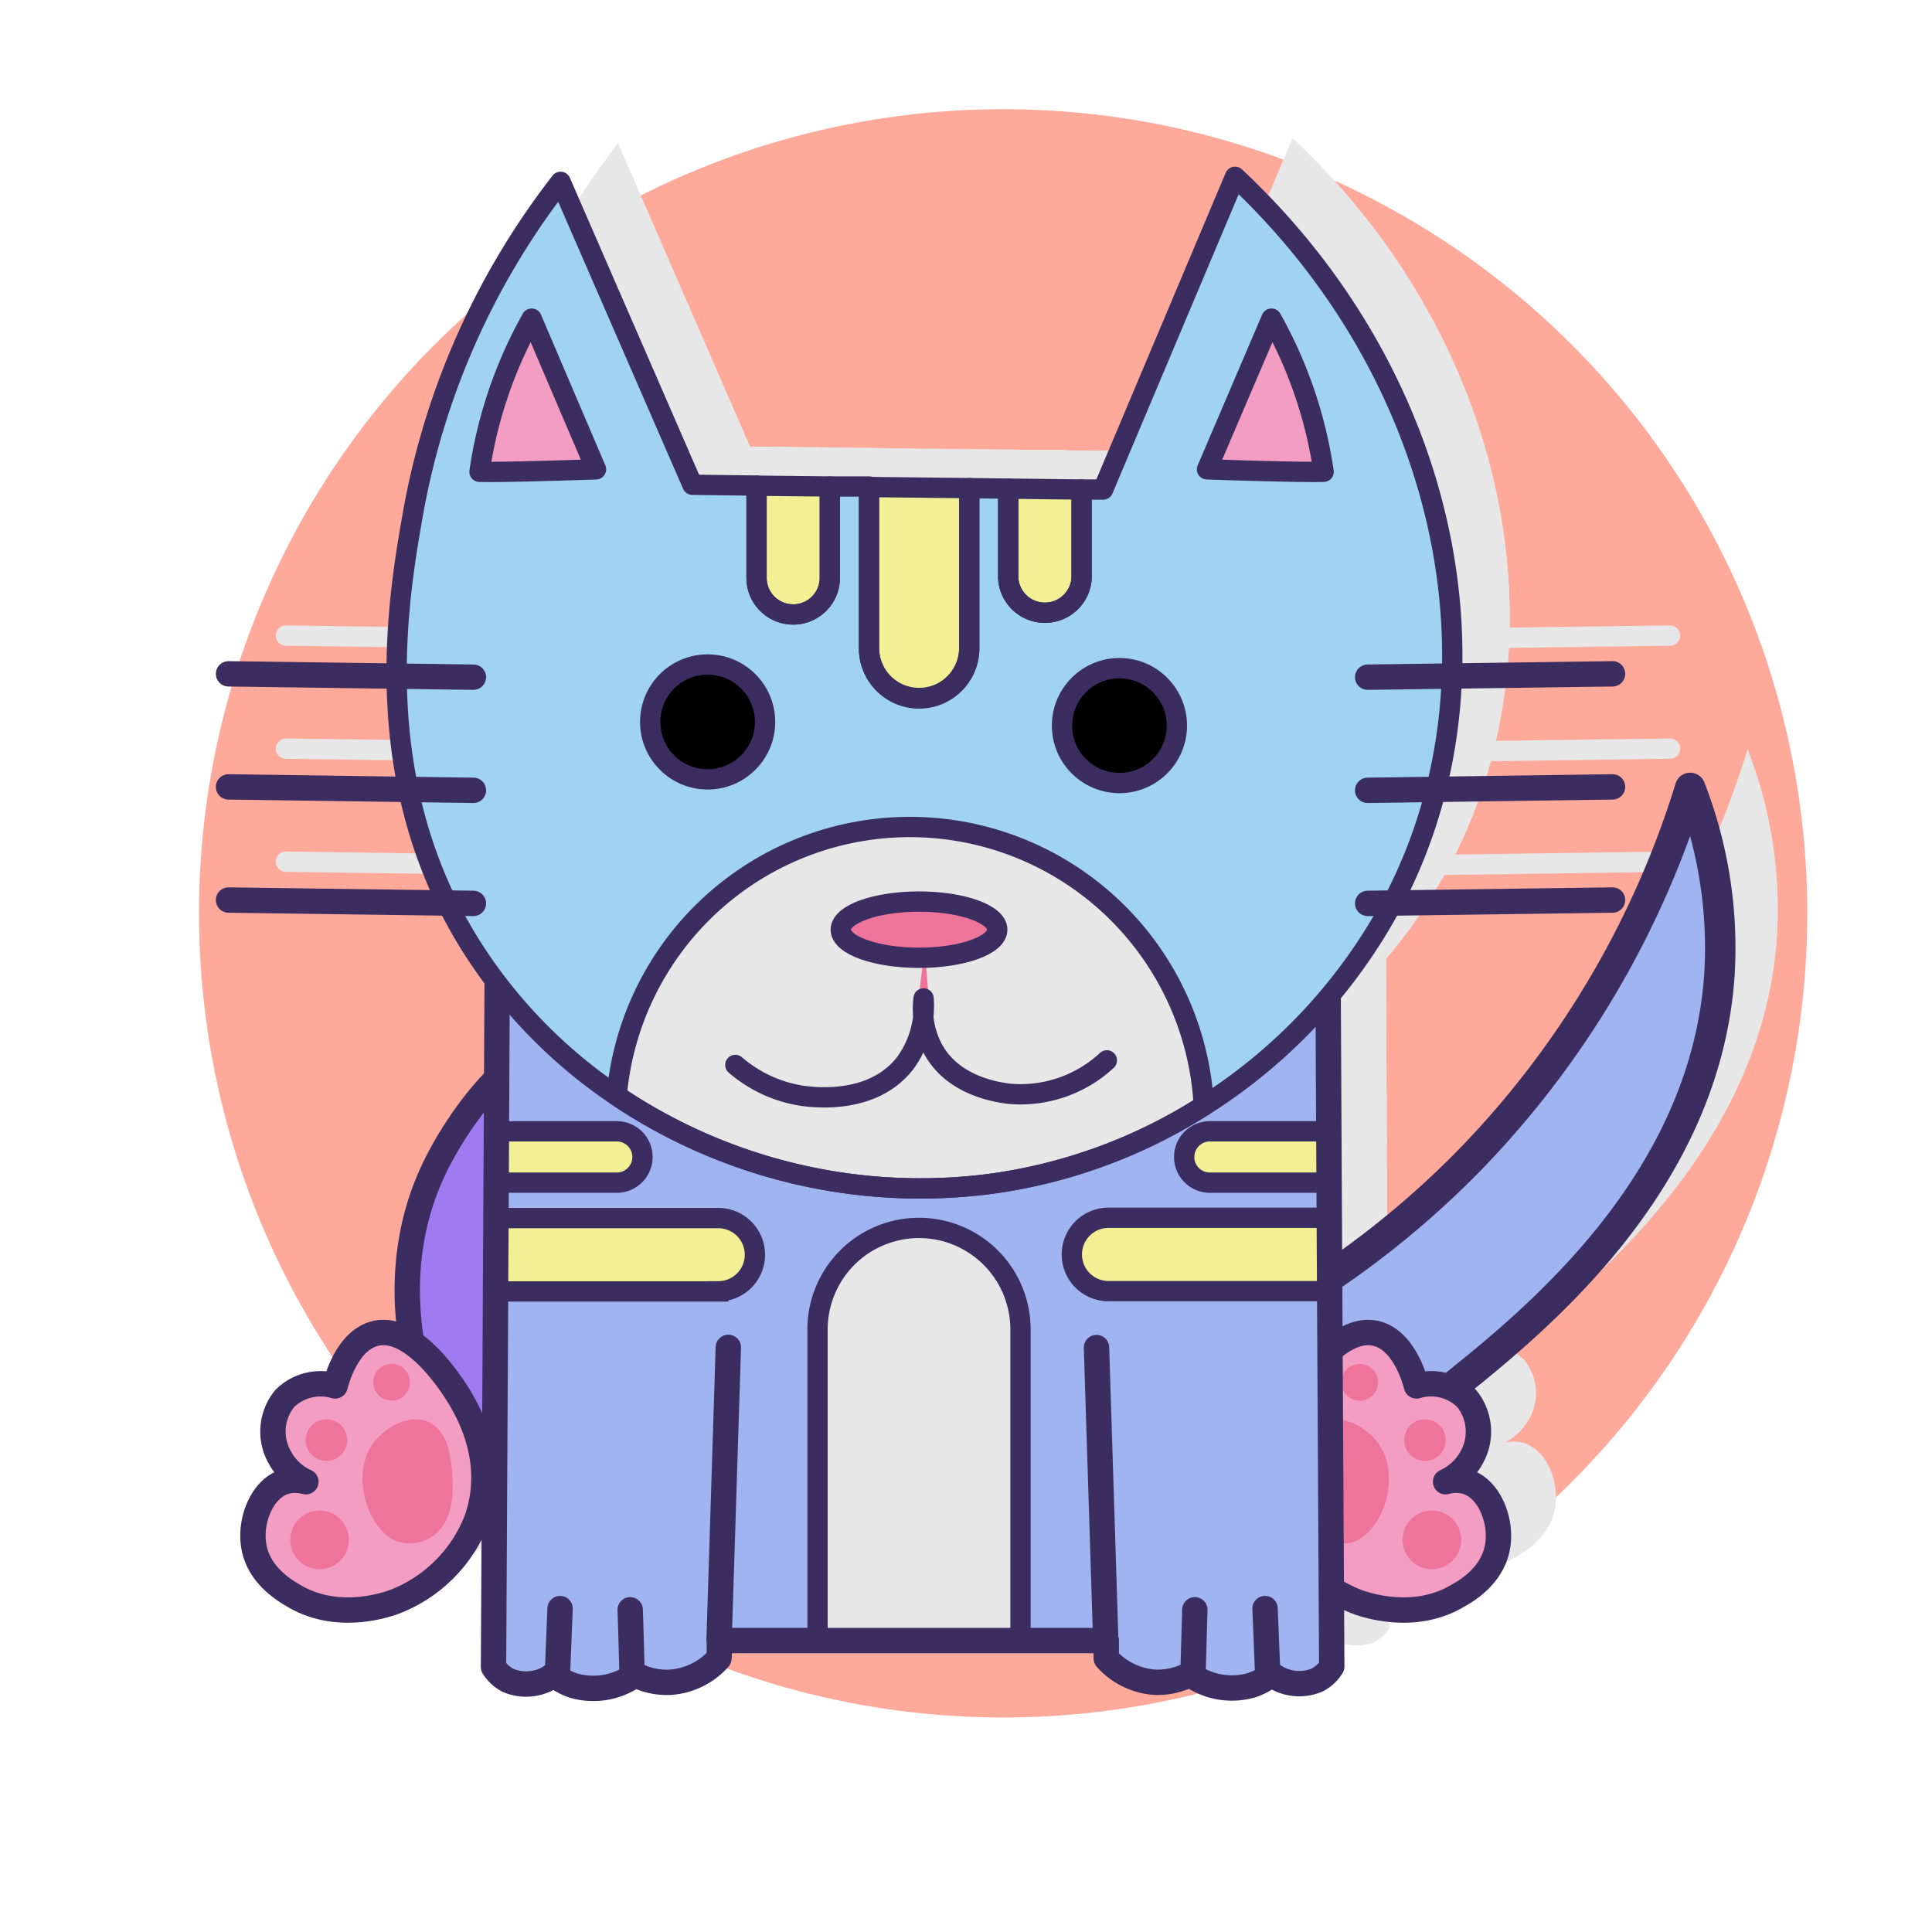 <svg xmlns="http://www.w3.org/2000/svg" viewBox="0 0 190.38 190.38"><defs><style> .cls-1 { fill: #fff; } .cls-2 { fill: #ffa99b; } .cls-3 { fill: #e6e7e6; } .cls-11, .cls-13, .cls-16, .cls-17, .cls-18, .cls-4, .cls-6, .cls-8 { fill: none; } .cls-4 { stroke: #e6e7e6; } .cls-18, .cls-4, .cls-6, .cls-8 { stroke-linecap: round; stroke-linejoin: round; } .cls-13, .cls-18, .cls-4 { stroke-width: 2px; } .cls-5 { fill: #a0b4f1; } .cls-13, .cls-18, .cls-6, .cls-8 { stroke: #3b2d60; } .cls-6 { stroke-width: 3px; } .cls-7 { fill: #a07af1; } .cls-8 { stroke-width: 2.5px; } .cls-9 { fill: #f49dc2; } .cls-10 { fill: #ef749c; } .cls-12 { fill: #f2ef95; } .cls-13, .cls-15, .cls-16, .cls-17 { stroke-miterlimit: 10; } .cls-14 { fill: #a0d2f1; } .cls-15, .cls-16 { stroke: #231f20; } .cls-17 { stroke: #ef749c; } </style></defs><g id="Layer_4" data-name="Layer 4"><rect class="cls-1" width="190.38" height="190.38"></rect></g><g id="Layer_3" data-name="Layer 3"><circle id="Circle" class="cls-2" cx="98.85" cy="90" r="79.24"></circle><g><g><path class="cls-3" d="M127.16,128.05a90,90,0,0,0,23.61-17.34A91.13,91.13,0,0,0,172.44,74.1a43.39,43.39,0,0,1,2.89,18.3C174,113.15,157,126.78,148.9,133.23a88,88,0,0,1-22.7,13.12Z" transform="translate(-0.23 -0.23)"></path><path class="cls-3" d="M127.16,128.05a90,90,0,0,0,23.61-17.34A91.13,91.13,0,0,0,172.44,74.1a43.39,43.39,0,0,1,2.89,18.3C174,113.15,157,126.78,148.9,133.23a88,88,0,0,1-22.7,13.12Z" transform="translate(-0.23 -0.23)"></path><path class="cls-3" d="M60.37,100.11C57,98.9,51.1,106.31,48.49,112c-5.38,11.7-1.87,26.85,9.31,38.22C65.38,111.46,63.76,101.33,60.37,100.11Z" transform="translate(-0.23 -0.23)"></path><path class="cls-3" d="M60.37,100.11C57,98.9,51.1,106.31,48.49,112c-5.38,11.7-1.87,26.85,9.31,38.22C65.38,111.46,63.76,101.33,60.37,100.11Z" transform="translate(-0.23 -0.23)"></path><g><path class="cls-3" d="M145.47,133c-.2-.76-1.24-4.41-3.86-5.14-4-1.13-8.1,5.71-8.51,6.42-.81,1.4-3.59,6.19-1.6,11.88a14.07,14.07,0,0,0,8.35,8.19c.83.28,5.45,1.81,9.63-.64,1-.56,3.56-2.09,4-5,.38-2.44-.81-5.55-3.06-6.26a3.64,3.64,0,0,0-2.08,0,5.68,5.68,0,0,0,2.57-2.41,5.14,5.14,0,0,0-.49-5.78A4.91,4.91,0,0,0,145.47,133Z" transform="translate(-0.23 -0.23)"></path><path class="cls-3" d="M145.47,133c-.2-.76-1.24-4.41-3.86-5.14-4-1.13-8.1,5.71-8.51,6.42-.81,1.4-3.59,6.19-1.6,11.88a14.07,14.07,0,0,0,8.35,8.19c.83.28,5.45,1.81,9.63-.64,1-.56,3.56-2.09,4-5,.38-2.44-.81-5.55-3.06-6.26a3.64,3.64,0,0,0-2.08,0,5.68,5.68,0,0,0,2.57-2.41,5.14,5.14,0,0,0-.49-5.78A4.91,4.91,0,0,0,145.47,133Z" transform="translate(-0.23 -0.23)"></path><path class="cls-3" d="M141.85,138.89c-1.12-1.7-3.6-3.14-5.53-2.33-2.17.91-2.34,4.09-2.41,5.46-.06,1.14-.23,4.38,2,5.86a4.18,4.18,0,0,0,3.21.56C142.08,147.55,144,142.11,141.85,138.89Z" transform="translate(-0.23 -0.23)"></path><circle class="cls-3" cx="146.76" cy="147.97" r="2.89"></circle><circle class="cls-3" cx="146.08" cy="138.14" r="2.05"></circle><circle class="cls-3" cx="139.65" cy="132.43" r="1.81"></circle></g><g><path class="cls-3" d="M38.91,133c.2-.76,1.23-4.41,3.85-5.14,4-1.13,8.1,5.71,8.51,6.42.81,1.4,3.59,6.19,1.6,11.88a14.07,14.07,0,0,1-8.34,8.19c-.83.28-5.45,1.81-9.64-.64-1-.56-3.56-2.09-4-5-.39-2.44.8-5.55,3.05-6.26a3.67,3.67,0,0,1,2.09,0,5.59,5.59,0,0,1-2.57-2.41,5.12,5.12,0,0,1,.48-5.78A4.93,4.93,0,0,1,38.91,133Z" transform="translate(-0.23 -0.23)"></path><path class="cls-3" d="M38.91,133c.2-.76,1.23-4.41,3.85-5.14,4-1.13,8.1,5.71,8.51,6.42.81,1.4,3.59,6.19,1.6,11.88a14.07,14.07,0,0,1-8.34,8.19c-.83.28-5.45,1.81-9.64-.64-1-.56-3.56-2.09-4-5-.39-2.44.8-5.55,3.05-6.26a3.67,3.67,0,0,1,2.09,0,5.59,5.59,0,0,1-2.57-2.41,5.12,5.12,0,0,1,.48-5.78A4.93,4.93,0,0,1,38.91,133Z" transform="translate(-0.23 -0.23)"></path><path class="cls-3" d="M42.52,138.89c1.12-1.7,3.6-3.14,5.54-2.33,2.17.91,2.33,4.09,2.41,5.46.06,1.14.23,4.38-2,5.86a4.16,4.16,0,0,1-3.21.56C42.29,147.55,40.39,142.11,42.52,138.89Z" transform="translate(-0.23 -0.23)"></path><circle class="cls-3" cx="37.15" cy="147.97" r="2.89"></circle><circle class="cls-3" cx="37.83" cy="138.14" r="2.05"></circle><circle class="cls-3" cx="44.25" cy="132.43" r="1.81"></circle></g><g><g><path class="cls-3" d="M137.12,160.68a3.76,3.76,0,0,1-1.44,1.33,4.54,4.54,0,0,1-4.5-.56,6,6,0,0,1-1.89,1,7,7,0,0,1-6.14-1,7,7,0,0,1-3.49.74,7.07,7.07,0,0,1-4.76-2.35c0-.58,0-1.18-.05-1.76H76.78c0,.58,0,1.18,0,1.76A7.07,7.07,0,0,1,72,162.19a7,7,0,0,1-3.49-.74h0a7,7,0,0,1-6.13,1,5.85,5.85,0,0,1-1.88-1A4.55,4.55,0,0,1,56,162a3.72,3.72,0,0,1-1.45-1.33q.2-33.65.36-67.31h81.89Q136.93,127,137.12,160.68Z" transform="translate(-0.23 -0.23)"></path><path class="cls-3" d="M128.67,155l.24,6.2.38.29" transform="translate(-0.23 -0.23)"></path><path class="cls-3" d="M121.26,161.45l.3-.17c.06-2.06.13-4.13.18-6.19" transform="translate(-0.23 -0.23)"></path><path class="cls-3" d="M113,158.08q-.45-14.42-.91-28.83" transform="translate(-0.23 -0.23)"></path></g><g><path class="cls-3" d="M58.57,161.45l.38-.29.24-6.2" transform="translate(-0.23 -0.23)"></path><path class="cls-3" d="M66.11,155.09l.18,6.19.3.17" transform="translate(-0.23 -0.23)"></path><path class="cls-3" d="M75.8,129.25l-.9,28.83" transform="translate(-0.23 -0.23)"></path></g></g><g><g><path class="cls-3" d="M114.89,116.26h21.76a0,0,0,0,1,0,0v7.23a0,0,0,0,1,0,0H114.89a3.61,3.61,0,0,1-3.61-3.61v0A3.61,3.61,0,0,1,114.89,116.26Z"></path><path class="cls-3" d="M124.88,107.71h11.76a0,0,0,0,1,0,0v5.06a0,0,0,0,1,0,0H124.88a2.53,2.53,0,0,1-2.53-2.53v0a2.53,2.53,0,0,1,2.53-2.53Z"></path></g><g><path class="cls-3" d="M58.52,116.49H80.28a0,0,0,0,1,0,0v7.23a0,0,0,0,1,0,0H58.52a3.61,3.61,0,0,1-3.61-3.61v0A3.61,3.61,0,0,1,58.52,116.49Z" transform="translate(134.96 239.97) rotate(180)"></path><path class="cls-3" d="M57.44,107.94H69.2a0,0,0,0,1,0,0V113a0,0,0,0,1,0,0H57.44a2.53,2.53,0,0,1-2.53-2.53v0A2.53,2.53,0,0,1,57.44,107.94Z" transform="translate(123.88 220.7) rotate(180)"></path></g></g><g><g><path class="cls-3" d="M114.89,116.26h21.76a0,0,0,0,1,0,0v7.23a0,0,0,0,1,0,0H114.89a3.61,3.61,0,0,1-3.61-3.61v0A3.61,3.61,0,0,1,114.89,116.26Z"></path><path class="cls-3" d="M124.88,107.71h11.76a0,0,0,0,1,0,0v5.06a0,0,0,0,1,0,0H124.88a2.53,2.53,0,0,1-2.53-2.53v0a2.53,2.53,0,0,1,2.53-2.53Z"></path></g><g><path class="cls-3" d="M58.52,116.49H80.28a0,0,0,0,1,0,0v7.23a0,0,0,0,1,0,0H58.52a3.61,3.61,0,0,1-3.61-3.61v0A3.61,3.61,0,0,1,58.52,116.49Z" transform="translate(134.96 239.97) rotate(180)"></path><path class="cls-3" d="M57.44,107.94H69.2a0,0,0,0,1,0,0V113a0,0,0,0,1,0,0H57.44a2.53,2.53,0,0,1-2.53-2.53v0A2.53,2.53,0,0,1,57.44,107.94Z" transform="translate(123.88 220.7) rotate(180)"></path></g></g><path class="cls-3" d="M96.22,117.22h0a10,10,0,0,1,10,10V158a0,0,0,0,1,0,0h-20a0,0,0,0,1,0,0V127.21a10,10,0,0,1,10-10Z"></path><path class="cls-3" d="M96.22,117.22h0a10,10,0,0,1,10,10V158a0,0,0,0,1,0,0h-20a0,0,0,0,1,0,0V127.21a10,10,0,0,1,10-10Z"></path><g><g><path class="cls-3" d="M137.12,160.68a3.76,3.76,0,0,1-1.44,1.33,4.54,4.54,0,0,1-4.5-.56,6,6,0,0,1-1.89,1,7,7,0,0,1-6.14-1,7,7,0,0,1-3.49.74,7.07,7.07,0,0,1-4.76-2.35c0-.58,0-1.18-.05-1.76H76.78c0,.58,0,1.18,0,1.76A7.07,7.07,0,0,1,72,162.19a7,7,0,0,1-3.49-.74h0a7,7,0,0,1-6.13,1,5.85,5.85,0,0,1-1.88-1A4.55,4.55,0,0,1,56,162a3.72,3.72,0,0,1-1.45-1.33q.2-33.65.36-67.31h81.89Q136.93,127,137.12,160.68Z" transform="translate(-0.23 -0.23)"></path><path class="cls-3" d="M130.55,155c.09,2.07.16,4.14.25,6.2l.38.29" transform="translate(-0.23 -0.23)"></path><path class="cls-3" d="M123.15,161.45l.3-.17.18-6.19" transform="translate(-0.23 -0.23)"></path><path class="cls-3" d="M114.85,158.08q-.46-14.42-.91-28.83" transform="translate(-0.23 -0.23)"></path></g><g><path class="cls-3" d="M60.46,161.45l.37-.29c.09-2.06.16-4.13.25-6.2" transform="translate(-0.23 -0.23)"></path><path class="cls-3" d="M68,155.09c.07,2.06.13,4.13.18,6.19l.3.17" transform="translate(-0.23 -0.23)"></path><path class="cls-3" d="M77.69,129.25q-.45,14.42-.91,28.83" transform="translate(-0.23 -0.23)"></path></g></g><g><path class="cls-3" d="M143.49,84.7a53.35,53.35,0,0,1-19,20.74,52.1,52.1,0,0,1-20.95,7.68,53.54,53.54,0,0,1-36.9-8.7,49.66,49.66,0,0,1-13.19-13c-11.73-17-8.3-36.12-6.75-44.8A74.55,74.55,0,0,1,61.13,14.37l13,29.87,6.31.07v9.1a3.62,3.62,0,0,0,7.23,0v-9l3.86.05v15.9a4.94,4.94,0,1,0,9.88,0V44.56l3.84,0v8.8a3.62,3.62,0,0,0,7.23,0V44.69l2.12,0,13-30.83C148.59,33.52,154.65,62.69,143.49,84.7Z" transform="translate(-0.23 -0.23)"></path><g><path class="cls-3" d="M101.4,44.56V60.35a4.94,4.94,0,1,1-9.88,0V44.45Z" transform="translate(-0.23 -0.23)"></path><path class="cls-3" d="M87.66,44.4v9a3.62,3.62,0,0,1-7.23,0v-9.1Z" transform="translate(-0.23 -0.23)"></path><path class="cls-3" d="M112.47,44.69v8.72a3.62,3.62,0,0,1-7.23,0v-8.8Z" transform="translate(-0.23 -0.23)"></path></g><path class="cls-3" d="M58.28,27.86A43.62,43.62,0,0,0,53.14,43c2.25.08,11.48-.24,11.48-.24Z" transform="translate(-0.23 -0.23)"></path><path class="cls-3" d="M131.18,27.86A43.62,43.62,0,0,1,136.32,43c-2.25.08-11.49-.24-11.49-.24Z" transform="translate(-0.23 -0.23)"></path><circle class="cls-3" cx="115.97" cy="67.73" r="5.66"></circle><circle class="cls-3" cx="75.39" cy="67.36" r="5.66"></circle><path class="cls-3" d="M58.52,104.69" transform="translate(-0.23 -0.23)"></path><path class="cls-3" d="M124.46,105.44a52.1,52.1,0,0,1-20.95,7.68,53.54,53.54,0,0,1-36.9-8.7,29,29,0,0,1,57.85,1Z" transform="translate(-0.23 -0.23)"></path><ellipse class="cls-3" cx="96.22" cy="87.84" rx="7.71" ry="2.77"></ellipse><path class="cls-3" d="M78.35,101.4a13.15,13.15,0,0,0,6.34,3c.83.13,7,1.12,10.36-3.13a9.54,9.54,0,0,0,1.85-6.43,8.38,8.38,0,0,0,.88,4.9c2,3.8,6.55,4.37,7.55,4.5a12.53,12.53,0,0,0,9.63-3.3" transform="translate(-0.23 -0.23)"></path></g><g><path class="cls-3" d="M143.49,84.7a53.35,53.35,0,0,1-19,20.74,52.1,52.1,0,0,1-20.95,7.68,53.54,53.54,0,0,1-36.9-8.7,49.66,49.66,0,0,1-13.19-13c-11.73-17-8.3-36.12-6.75-44.8A74.55,74.55,0,0,1,61.13,14.37l13,29.87,6.31.07v9.1a3.62,3.62,0,0,0,7.23,0v-9l3.86.05v15.9a4.94,4.94,0,1,0,9.88,0V44.56l3.84,0v8.8a3.62,3.62,0,0,0,7.23,0V44.69l2.12,0,13-30.83C148.59,33.52,154.65,62.69,143.49,84.7Z" transform="translate(-0.23 -0.23)"></path><g><path class="cls-3" d="M101.4,44.56V60.35a4.94,4.94,0,1,1-9.88,0V44.45Z" transform="translate(-0.23 -0.23)"></path><path class="cls-3" d="M87.66,44.4v9a3.62,3.62,0,0,1-7.23,0v-9.1Z" transform="translate(-0.23 -0.23)"></path><path class="cls-3" d="M112.47,44.69v8.72a3.62,3.62,0,0,1-7.23,0v-8.8Z" transform="translate(-0.23 -0.23)"></path></g><path class="cls-3" d="M58.28,27.86A43.62,43.62,0,0,0,53.14,43c2.25.08,11.48-.24,11.48-.24Z" transform="translate(-0.23 -0.23)"></path><path class="cls-3" d="M131.18,27.86A43.62,43.62,0,0,1,136.32,43c-2.25.08-11.49-.24-11.49-.24Z" transform="translate(-0.23 -0.23)"></path><circle class="cls-3" cx="115.97" cy="67.73" r="5.66"></circle><circle class="cls-3" cx="75.39" cy="67.36" r="5.66"></circle><path class="cls-3" d="M58.52,104.69" transform="translate(-0.23 -0.23)"></path><path class="cls-3" d="M124.46,105.44a52.1,52.1,0,0,1-20.95,7.68,53.54,53.54,0,0,1-36.9-8.7,29,29,0,0,1,57.85,1Z" transform="translate(-0.23 -0.23)"></path><ellipse class="cls-3" cx="96.22" cy="87.84" rx="7.71" ry="2.77"></ellipse><path class="cls-3" d="M78.35,101.4a13.15,13.15,0,0,0,6.34,3c.83.13,7,1.12,10.36-3.13a9.54,9.54,0,0,0,1.85-6.43,8.38,8.38,0,0,0,.88,4.9c2,3.8,6.55,4.37,7.55,4.5a12.53,12.53,0,0,0,9.63-3.3" transform="translate(-0.23 -0.23)"></path></g><g><g><line class="cls-4" x1="140.43" y1="62.96" x2="164.56" y2="62.63"></line><line class="cls-4" x1="140.43" y1="74.1" x2="164.56" y2="73.77"></line><line class="cls-4" x1="140.43" y1="85.25" x2="164.56" y2="84.91"></line></g><g><line class="cls-4" x1="52.31" y1="62.96" x2="28.18" y2="62.63"></line><line class="cls-4" x1="52.31" y1="74.1" x2="28.18" y2="73.77"></line><line class="cls-4" x1="52.31" y1="85.25" x2="28.18" y2="84.91"></line></g></g></g><g><path class="cls-5" d="M121.5,131.82a89.82,89.82,0,0,0,23.61-17.34,91.06,91.06,0,0,0,21.67-36.61,43.44,43.44,0,0,1,2.89,18.31c-1.36,20.74-18.38,34.37-26.43,40.82a88.23,88.23,0,0,1-22.7,13.13Z" transform="translate(-0.23 -0.23)"></path><path class="cls-6" d="M121.5,131.82a89.82,89.82,0,0,0,23.61-17.34,91.06,91.06,0,0,0,21.67-36.61,43.44,43.44,0,0,1,2.89,18.31c-1.36,20.74-18.38,34.37-26.43,40.82a88.23,88.23,0,0,1-22.7,13.13Z" transform="translate(-0.23 -0.23)"></path><path class="cls-7" d="M54.71,103.88c-3.39-1.21-9.27,6.21-11.88,11.89C37.45,127.46,41,142.62,52.14,154,59.72,115.23,58.1,105.1,54.71,103.88Z" transform="translate(-0.23 -0.23)"></path><path class="cls-8" d="M54.71,103.88c-3.39-1.21-9.27,6.21-11.88,11.89C37.45,127.46,41,142.62,52.14,154,59.72,115.23,58.1,105.1,54.71,103.88Z" transform="translate(-0.23 -0.23)"></path><g><path class="cls-9" d="M139.81,136.8c-.2-.76-1.24-4.41-3.86-5.14-4-1.12-8.1,5.72-8.51,6.42-.81,1.4-3.59,6.19-1.6,11.89a14.15,14.15,0,0,0,8.35,8.19c.83.27,5.45,1.81,9.63-.65,1-.55,3.56-2.08,4-5,.38-2.44-.81-5.56-3.06-6.27a3.82,3.82,0,0,0-2.08,0,5.59,5.59,0,0,0,2.57-2.4,5.16,5.16,0,0,0-.49-5.79A4.93,4.93,0,0,0,139.81,136.8Z" transform="translate(-0.23 -0.23)"></path><path class="cls-8" d="M139.81,136.8c-.2-.76-1.24-4.41-3.86-5.14-4-1.12-8.1,5.72-8.51,6.42-.81,1.4-3.59,6.19-1.6,11.89a14.15,14.15,0,0,0,8.35,8.19c.83.27,5.45,1.81,9.63-.65,1-.55,3.56-2.08,4-5,.38-2.44-.81-5.56-3.06-6.27a3.82,3.82,0,0,0-2.08,0,5.59,5.59,0,0,0,2.57-2.4,5.16,5.16,0,0,0-.49-5.79A4.93,4.93,0,0,0,139.81,136.8Z" transform="translate(-0.23 -0.23)"></path><path class="cls-10" d="M136.19,142.66c-1.12-1.7-3.6-3.14-5.53-2.33-2.17.91-2.34,4.09-2.41,5.46-.06,1.14-.23,4.39,2,5.86a4.2,4.2,0,0,0,3.22.56C136.42,151.33,138.32,145.88,136.19,142.66Z" transform="translate(-0.23 -0.23)"></path><circle class="cls-10" cx="141.1" cy="151.74" r="2.89"></circle><circle class="cls-10" cx="140.42" cy="141.91" r="2.05"></circle><circle class="cls-10" cx="133.99" cy="136.21" r="1.81"></circle></g><g><path class="cls-9" d="M33.25,136.8c.2-.76,1.23-4.41,3.85-5.14,4-1.12,8.1,5.72,8.51,6.42.81,1.4,3.59,6.19,1.6,11.89a14.12,14.12,0,0,1-8.34,8.19c-.83.27-5.45,1.81-9.64-.65-.95-.55-3.56-2.08-4-5-.39-2.44.8-5.56,3.05-6.27a3.86,3.86,0,0,1,2.09,0,5.49,5.49,0,0,1-2.57-2.4,5.14,5.14,0,0,1,.48-5.79A5,5,0,0,1,33.25,136.8Z" transform="translate(-0.23 -0.23)"></path><path class="cls-8" d="M33.25,136.8c.2-.76,1.23-4.41,3.85-5.14,4-1.12,8.1,5.72,8.51,6.42.81,1.4,3.59,6.19,1.6,11.89a14.12,14.12,0,0,1-8.34,8.19c-.83.27-5.45,1.81-9.64-.65-.95-.55-3.56-2.08-4-5-.39-2.44.8-5.56,3.05-6.27a3.86,3.86,0,0,1,2.09,0,5.49,5.49,0,0,1-2.57-2.4,5.14,5.14,0,0,1,.48-5.79A5,5,0,0,1,33.25,136.8Z" transform="translate(-0.23 -0.23)"></path><path class="cls-10" d="M36.86,142.66c1.12-1.7,3.6-3.14,5.54-2.33,2.17.91,2.33,4.09,2.41,5.46.06,1.14.23,4.39-2,5.86a4.16,4.16,0,0,1-3.21.56C36.63,151.33,34.73,145.88,36.86,142.66Z" transform="translate(-0.23 -0.23)"></path><circle class="cls-10" cx="31.49" cy="151.74" r="2.89"></circle><circle class="cls-10" cx="32.17" cy="141.91" r="2.05"></circle><circle class="cls-10" cx="38.59" cy="136.21" r="1.81"></circle></g><g><g><path class="cls-5" d="M131.46,164.45a3.68,3.68,0,0,1-1.44,1.33,4.54,4.54,0,0,1-4.5-.56,6.23,6.23,0,0,1-1.89,1.05,7,7,0,0,1-6.14-1.05A6.89,6.89,0,0,1,114,166a7.07,7.07,0,0,1-4.76-2.35c0-.58,0-1.17,0-1.76H71.12c0,.59,0,1.18-.05,1.76A7.07,7.07,0,0,1,66.31,166a6.89,6.89,0,0,1-3.49-.74h0a7,7,0,0,1-6.13,1.05,6.17,6.17,0,0,1-1.88-1.05,4.55,4.55,0,0,1-4.5.56,3.65,3.65,0,0,1-1.45-1.33q.19-33.64.36-67.31H131.1Q131.27,130.8,131.46,164.45Z" transform="translate(-0.23 -0.23)"></path><path class="cls-11" d="M123,158.74l.24,6.2c.12.09.26.18.38.28" transform="translate(-0.23 -0.23)"></path><path class="cls-11" d="M115.6,165.22l.3-.16c.06-2.07.13-4.13.18-6.2" transform="translate(-0.23 -0.23)"></path><path class="cls-11" d="M107.3,161.85q-.45-14.41-.91-28.83" transform="translate(-0.23 -0.23)"></path></g><g><path class="cls-11" d="M52.91,165.22c.12-.1.25-.19.38-.28l.24-6.2" transform="translate(-0.23 -0.23)"></path><path class="cls-11" d="M60.45,158.86l.18,6.2.3.16" transform="translate(-0.23 -0.23)"></path><path class="cls-11" d="M70.14,133q-.45,14.43-.9,28.83" transform="translate(-0.23 -0.23)"></path></g></g><g><g><path class="cls-12" d="M109.23,120H131a0,0,0,0,1,0,0v7.23a0,0,0,0,1,0,0H109.23a3.61,3.61,0,0,1-3.61-3.61v0A3.61,3.61,0,0,1,109.23,120Z"></path><path class="cls-12" d="M119.22,111.48H131a0,0,0,0,1,0,0v5.06a0,0,0,0,1,0,0H119.22a2.53,2.53,0,0,1-2.53-2.53v0a2.53,2.53,0,0,1,2.53-2.53Z"></path></g><g><path class="cls-12" d="M52.86,120.26H74.62a0,0,0,0,1,0,0v7.23a0,0,0,0,1,0,0H52.86a3.61,3.61,0,0,1-3.61-3.61v0a3.61,3.61,0,0,1,3.61-3.61Z" transform="translate(123.64 247.52) rotate(180)"></path><path class="cls-12" d="M51.78,111.71H63.54a0,0,0,0,1,0,0v5.06a0,0,0,0,1,0,0H51.78a2.53,2.53,0,0,1-2.53-2.53v0a2.53,2.53,0,0,1,2.53-2.53Z" transform="translate(112.56 228.25) rotate(180)"></path></g></g><g><g><path class="cls-13" d="M109.23,120H131a0,0,0,0,1,0,0v7.23a0,0,0,0,1,0,0H109.23a3.61,3.61,0,0,1-3.61-3.61v0A3.61,3.61,0,0,1,109.23,120Z"></path><path class="cls-13" d="M119.22,111.48H131a0,0,0,0,1,0,0v5.06a0,0,0,0,1,0,0H119.22a2.53,2.53,0,0,1-2.53-2.53v0a2.53,2.53,0,0,1,2.53-2.53Z"></path></g><g><path class="cls-13" d="M52.86,120.26H74.62a0,0,0,0,1,0,0v7.23a0,0,0,0,1,0,0H52.86a3.61,3.61,0,0,1-3.61-3.61v0a3.61,3.61,0,0,1,3.61-3.61Z" transform="translate(123.64 247.52) rotate(180)"></path><path class="cls-13" d="M51.78,111.71H63.54a0,0,0,0,1,0,0v5.06a0,0,0,0,1,0,0H51.78a2.53,2.53,0,0,1-2.53-2.53v0a2.53,2.53,0,0,1,2.53-2.53Z" transform="translate(112.56 228.25) rotate(180)"></path></g></g><path class="cls-3" d="M90.56,121h0a10,10,0,0,1,10,10v30.82a0,0,0,0,1,0,0h-20a0,0,0,0,1,0,0V131a10,10,0,0,1,10-10Z"></path><path class="cls-13" d="M90.56,121h0a10,10,0,0,1,10,10v30.82a0,0,0,0,1,0,0h-20a0,0,0,0,1,0,0V131a10,10,0,0,1,10-10Z"></path><g><g><path class="cls-8" d="M131.46,164.45a3.68,3.68,0,0,1-1.44,1.33,4.54,4.54,0,0,1-4.5-.56,6.23,6.23,0,0,1-1.89,1.05,7,7,0,0,1-6.14-1.05A6.89,6.89,0,0,1,114,166a7.07,7.07,0,0,1-4.76-2.35c0-.58,0-1.17,0-1.76H71.12c0,.59,0,1.18-.05,1.76A7.07,7.07,0,0,1,66.31,166a6.89,6.89,0,0,1-3.49-.74h0a7,7,0,0,1-6.13,1.05,6.17,6.17,0,0,1-1.88-1.05,4.55,4.55,0,0,1-4.5.56,3.65,3.65,0,0,1-1.45-1.33q.19-33.64.36-67.31H131.1Q131.27,130.8,131.46,164.45Z" transform="translate(-0.23 -0.23)"></path><path class="cls-8" d="M124.89,158.74c.09,2.06.16,4.13.25,6.2l.38.28" transform="translate(-0.23 -0.23)"></path><path class="cls-8" d="M117.49,165.22l.3-.16.18-6.2" transform="translate(-0.23 -0.23)"></path><path class="cls-8" d="M109.19,161.85q-.45-14.41-.91-28.83" transform="translate(-0.23 -0.23)"></path></g><g><path class="cls-8" d="M54.8,165.22l.37-.28c.09-2.07.16-4.14.25-6.2" transform="translate(-0.23 -0.23)"></path><path class="cls-8" d="M62.33,158.86c.07,2.07.13,4.13.18,6.2l.3.16" transform="translate(-0.23 -0.23)"></path><path class="cls-8" d="M72,133q-.45,14.43-.91,28.83" transform="translate(-0.23 -0.23)"></path></g></g><g><path class="cls-14" d="M137.83,88.47a53.35,53.35,0,0,1-19,20.74,52,52,0,0,1-21,7.68A53.54,53.54,0,0,1,61,108.2a49.81,49.81,0,0,1-13.19-13C36,78.18,39.46,59.1,41,50.42A74.44,74.44,0,0,1,55.47,18.15L68.46,48l6.32.08v9.09a3.61,3.61,0,0,0,7.22,0v-9l3.86,0v15.9a4.94,4.94,0,1,0,9.88,0V48.33l3.84.05v8.8a3.62,3.62,0,0,0,7.23,0V48.47l2.12,0,13-30.82C142.93,37.3,149,66.46,137.83,88.47Z" transform="translate(-0.23 -0.23)"></path><g><path class="cls-12" d="M95.74,48.33V64.12a4.94,4.94,0,1,1-9.88,0V48.22Z" transform="translate(-0.23 -0.23)"></path><path class="cls-12" d="M82,48.17v9a3.61,3.61,0,0,1-7.22,0V48.09Z" transform="translate(-0.23 -0.23)"></path><path class="cls-12" d="M106.81,48.47v8.71a3.62,3.62,0,0,1-7.23,0v-8.8Z" transform="translate(-0.23 -0.23)"></path></g><path class="cls-9" d="M52.62,31.63a43.62,43.62,0,0,0-5.14,15.09c2.25.08,11.48-.24,11.48-.24Z" transform="translate(-0.23 -0.23)"></path><path class="cls-9" d="M125.52,31.63a43.62,43.62,0,0,1,5.14,15.09c-2.25.08-11.49-.24-11.49-.24Z" transform="translate(-0.23 -0.23)"></path><circle class="cls-15" cx="110.31" cy="71.5" r="5.66"></circle><circle class="cls-15" cx="69.73" cy="71.14" r="5.66"></circle><path class="cls-16" d="M52.86,108.46" transform="translate(-0.23 -0.23)"></path><path class="cls-3" d="M118.8,109.21a52,52,0,0,1-21,7.68A53.54,53.54,0,0,1,61,108.2a29,29,0,0,1,57.85,1Z" transform="translate(-0.23 -0.23)"></path><ellipse class="cls-10" cx="90.56" cy="91.61" rx="7.71" ry="2.77"></ellipse><path class="cls-17" d="M72.69,105.17a13.15,13.15,0,0,0,6.34,3c.83.13,7,1.13,10.36-3.13a9.53,9.53,0,0,0,1.85-6.42,8.36,8.36,0,0,0,.88,4.89c2,3.81,6.55,4.37,7.55,4.5a12.5,12.5,0,0,0,9.63-3.29" transform="translate(-0.23 -0.23)"></path></g><g><path class="cls-18" d="M137.83,88.47a53.35,53.35,0,0,1-19,20.74,52,52,0,0,1-21,7.68A53.54,53.54,0,0,1,61,108.2a49.81,49.81,0,0,1-13.19-13C36,78.18,39.46,59.1,41,50.42A74.44,74.44,0,0,1,55.47,18.15L68.46,48l6.32.08v9.09a3.61,3.61,0,0,0,7.22,0v-9l3.86,0v15.9a4.94,4.94,0,1,0,9.88,0V48.33l3.84.05v8.8a3.62,3.62,0,0,0,7.23,0V48.47l2.12,0,13-30.82C142.93,37.3,149,66.46,137.83,88.47Z" transform="translate(-0.23 -0.23)"></path><g><path class="cls-18" d="M95.74,48.33V64.12a4.94,4.94,0,1,1-9.88,0V48.22Z" transform="translate(-0.23 -0.23)"></path><path class="cls-18" d="M82,48.17v9a3.61,3.61,0,0,1-7.22,0V48.09Z" transform="translate(-0.23 -0.23)"></path><path class="cls-18" d="M106.81,48.47v8.71a3.62,3.62,0,0,1-7.23,0v-8.8Z" transform="translate(-0.23 -0.23)"></path></g><path class="cls-18" d="M52.62,31.63a43.62,43.62,0,0,0-5.14,15.09c2.25.08,11.48-.24,11.48-.24Z" transform="translate(-0.23 -0.23)"></path><path class="cls-18" d="M125.52,31.63a43.62,43.62,0,0,1,5.14,15.09c-2.25.08-11.49-.24-11.49-.24Z" transform="translate(-0.23 -0.23)"></path><circle class="cls-18" cx="110.31" cy="71.5" r="5.66"></circle><circle class="cls-18" cx="69.73" cy="71.14" r="5.66"></circle><path class="cls-18" d="M52.86,108.46" transform="translate(-0.23 -0.23)"></path><path class="cls-18" d="M118.8,109.21a52,52,0,0,1-21,7.68A53.54,53.54,0,0,1,61,108.2a29,29,0,0,1,57.85,1Z" transform="translate(-0.23 -0.23)"></path><ellipse class="cls-18" cx="90.56" cy="91.61" rx="7.71" ry="2.77"></ellipse><path class="cls-18" d="M72.69,105.17a13.15,13.15,0,0,0,6.34,3c.83.13,7,1.13,10.36-3.13a9.53,9.53,0,0,0,1.85-6.42,8.36,8.36,0,0,0,.88,4.89c2,3.81,6.55,4.37,7.55,4.5a12.5,12.5,0,0,0,9.63-3.29" transform="translate(-0.23 -0.23)"></path></g><g><g><line class="cls-8" x1="134.77" y1="66.73" x2="158.9" y2="66.4"></line><line class="cls-8" x1="134.77" y1="77.88" x2="158.9" y2="77.54"></line><line class="cls-8" x1="134.77" y1="89.02" x2="158.9" y2="88.69"></line></g><g><line class="cls-8" x1="46.65" y1="66.73" x2="22.52" y2="66.4"></line><line class="cls-8" x1="46.65" y1="77.88" x2="22.52" y2="77.54"></line><line class="cls-8" x1="46.65" y1="89.02" x2="22.52" y2="88.69"></line></g></g></g></g></g></svg>